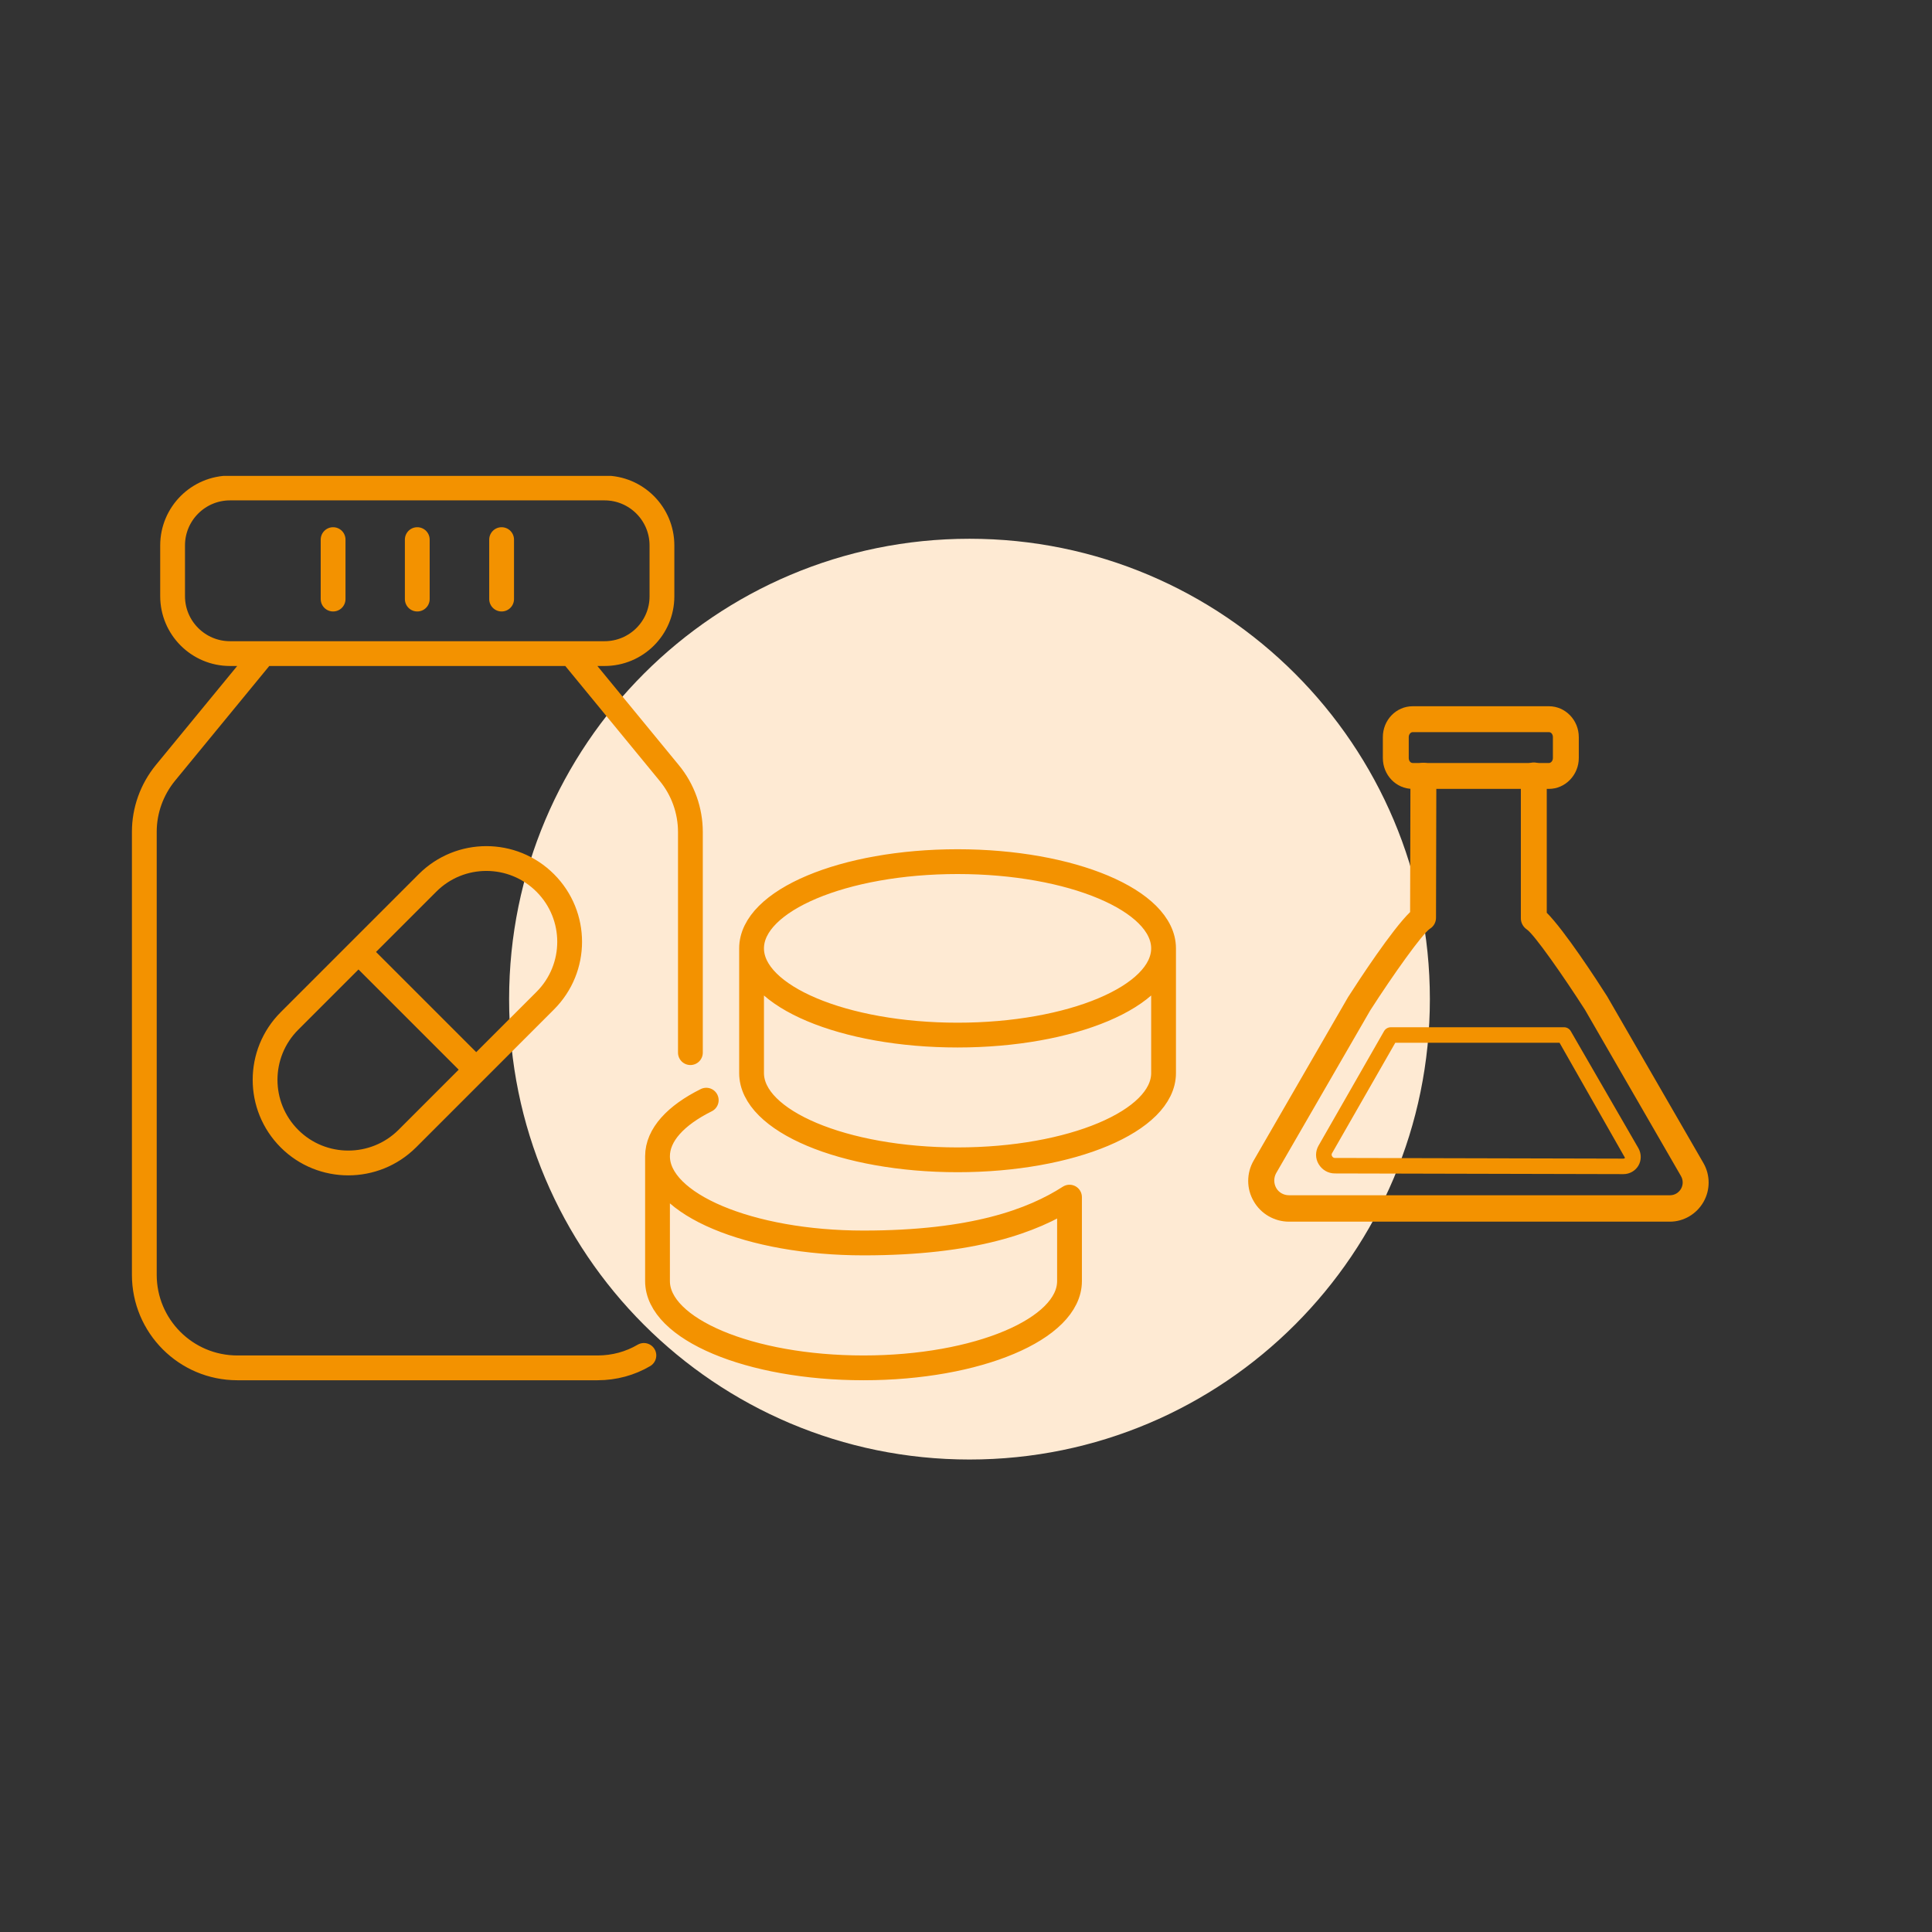 <?xml version="1.0" encoding="utf-8"?>
<!-- Generator: Adobe Illustrator 23.0.2, SVG Export Plug-In . SVG Version: 6.00 Build 0)  -->
<svg version="1.1" xmlns="http://www.w3.org/2000/svg" xmlns:xlink="http://www.w3.org/1999/xlink" x="0px" y="0px"
	 viewBox="0 0 113.39 113.39" style="enable-background:new 0 0 113.39 113.39;" xml:space="preserve">
<rect x="0" y="0" width="113.39" height="113.39" fill="#333333" stroke="none"/>
<style type="text/css">
	.st0{fill:#FEEAD3;}
	.st1{clip-path:url(#SVGID_2_);fill:#F39200;}
	.st2{clip-path:url(#SVGID_2_);fill:none;stroke:#F39200;stroke-width:1.455;stroke-linecap:round;stroke-miterlimit:10;}
</style>
<g id="Ebene_8">
	<path class="st0" d="M56.9,85.66c14.92,0,27.02-12.1,27.02-27.02c0-14.92-12.1-27.02-27.02-27.02s-27.02,12.1-27.02,27.02
		C29.87,73.56,41.97,85.66,56.9,85.66"/>
</g>
<g id="Ebene_12">
	<g>
		<defs>
			<rect id="SVGID_1_" x="7.74" y="27.93" width="92.53" height="57.74"/>
		</defs>
		<clipPath id="SVGID_2_">
			<use xlink:href="#SVGID_1_"  style="overflow:visible;"/>
		</clipPath>
		<path class="st1" d="M81.89,61.2l-3.71,6.48c-0.03,0.04-0.04,0.11,0,0.18c0.04,0.06,0.09,0.1,0.16,0.1L95.28,68
			c0.03,0,0.07-0.01,0.09-0.05l-3.84-6.75H81.89z M95.28,68.91L95.28,68.91l-16.94-0.04c-0.39,0-0.75-0.21-0.95-0.55
			c-0.2-0.33-0.2-0.75,0-1.09l3.84-6.71c0.08-0.14,0.23-0.23,0.4-0.23H91.8c0.16,0,0.31,0.09,0.39,0.23l3.97,6.87
			c0.18,0.32,0.18,0.71,0,1.02C95.98,68.72,95.64,68.91,95.28,68.91"/>
		<path class="st1" d="M98.01,71.7H75.65c-0.85,0-1.65-0.46-2.07-1.2c-0.43-0.73-0.43-1.65,0-2.39l5.54-9.59
			c0.64-1,2.57-3.95,3.64-4.99l0.02-8c0-0.42,0.34-0.76,0.76-0.76h0c0.42,0,0.76,0.34,0.76,0.76l-0.02,8.34
			c0,0.26-0.14,0.51-0.36,0.64c-0.45,0.3-2.17,2.72-3.5,4.79l-5.52,9.55c-0.15,0.27-0.15,0.6,0,0.87c0.15,0.27,0.44,0.43,0.75,0.43
			h22.36c0.27,0,0.51-0.14,0.65-0.38c0.13-0.23,0.13-0.51,0-0.74l-5.64-9.77c-1.29-2.01-2.97-4.41-3.41-4.71
			c-0.21-0.14-0.35-0.39-0.35-0.64v-8.4c0-0.42,0.34-0.76,0.76-0.76c0.42,0,0.76,0.34,0.76,0.76v8.06c1.04,1.04,2.93,3.94,3.54,4.9
			l5.66,9.8c0.4,0.7,0.4,1.57,0,2.27C99.57,71.26,98.81,71.7,98.01,71.7"/>
		<path class="st1" d="M82.91,42.97c-0.12,0-0.23,0.13-0.23,0.29v1.23c0,0.16,0.1,0.29,0.23,0.29h8c0.12,0,0.23-0.13,0.23-0.29
			v-1.23c0-0.16-0.1-0.29-0.23-0.29H82.91z M90.91,46.3h-8c-0.97,0-1.75-0.81-1.75-1.81v-1.23c0-1,0.78-1.81,1.75-1.81h8
			c0.96,0,1.75,0.81,1.75,1.81v1.23C92.66,45.48,91.87,46.3,90.91,46.3"/>
		<path class="st2" d="M44.11,62.98v-7.32 M68.29,62.98v-7.32 M68.29,62.98c0,2.81-5.41,5.09-12.09,5.09
			c-6.68,0-12.09-2.28-12.09-5.09 M68.29,55.66c0,2.81-5.41,5.09-12.09,5.09c-6.68,0-12.09-2.28-12.09-5.09
			c0-2.81,5.41-5.09,12.09-5.09C62.88,50.57,68.29,52.85,68.29,55.66z M38.59,75.19v-7.32 M62.77,75.19v-4.93 M62.77,75.19
			c0,2.81-5.41,5.09-12.09,5.09S38.59,78,38.59,75.19 M62.77,70.26c-2.16,1.39-5.66,2.69-12.09,2.69c-6.68,0-12.09-2.28-12.09-5.09
			c0-1.25,1.07-2.4,2.86-3.29 M29.44,31.67v3.49 M24.49,31.67v3.49 M19.55,31.67v3.49 M35.48,38.36H13.5
			c-1.86,0-3.37-1.51-3.37-3.37v-2.98c0-1.86,1.51-3.37,3.37-3.37h21.98c1.86,0,3.37,1.51,3.37,3.37V35
			C38.85,36.86,37.34,38.36,35.48,38.36z M15.46,38.36l-5.75,7c-0.8,0.98-1.24,2.2-1.24,3.46v26c0,3.01,2.44,5.46,5.46,5.46h21.14
			c0.99,0,1.92-0.26,2.72-0.73 M40.52,61.78V48.83c0-1.26-0.44-2.49-1.24-3.46l-5.75-7 M21.04,55.87l6.91,6.91 M16.99,66.83
			L16.99,66.83c-1.91-1.91-1.91-5,0-6.91l8.1-8.1c1.91-1.91,5-1.91,6.91,0c1.91,1.91,1.91,5,0,6.91l-8.1,8.1
			C21.99,68.73,18.89,68.73,16.99,66.83z"/>
	</g>
</g>
</svg>
